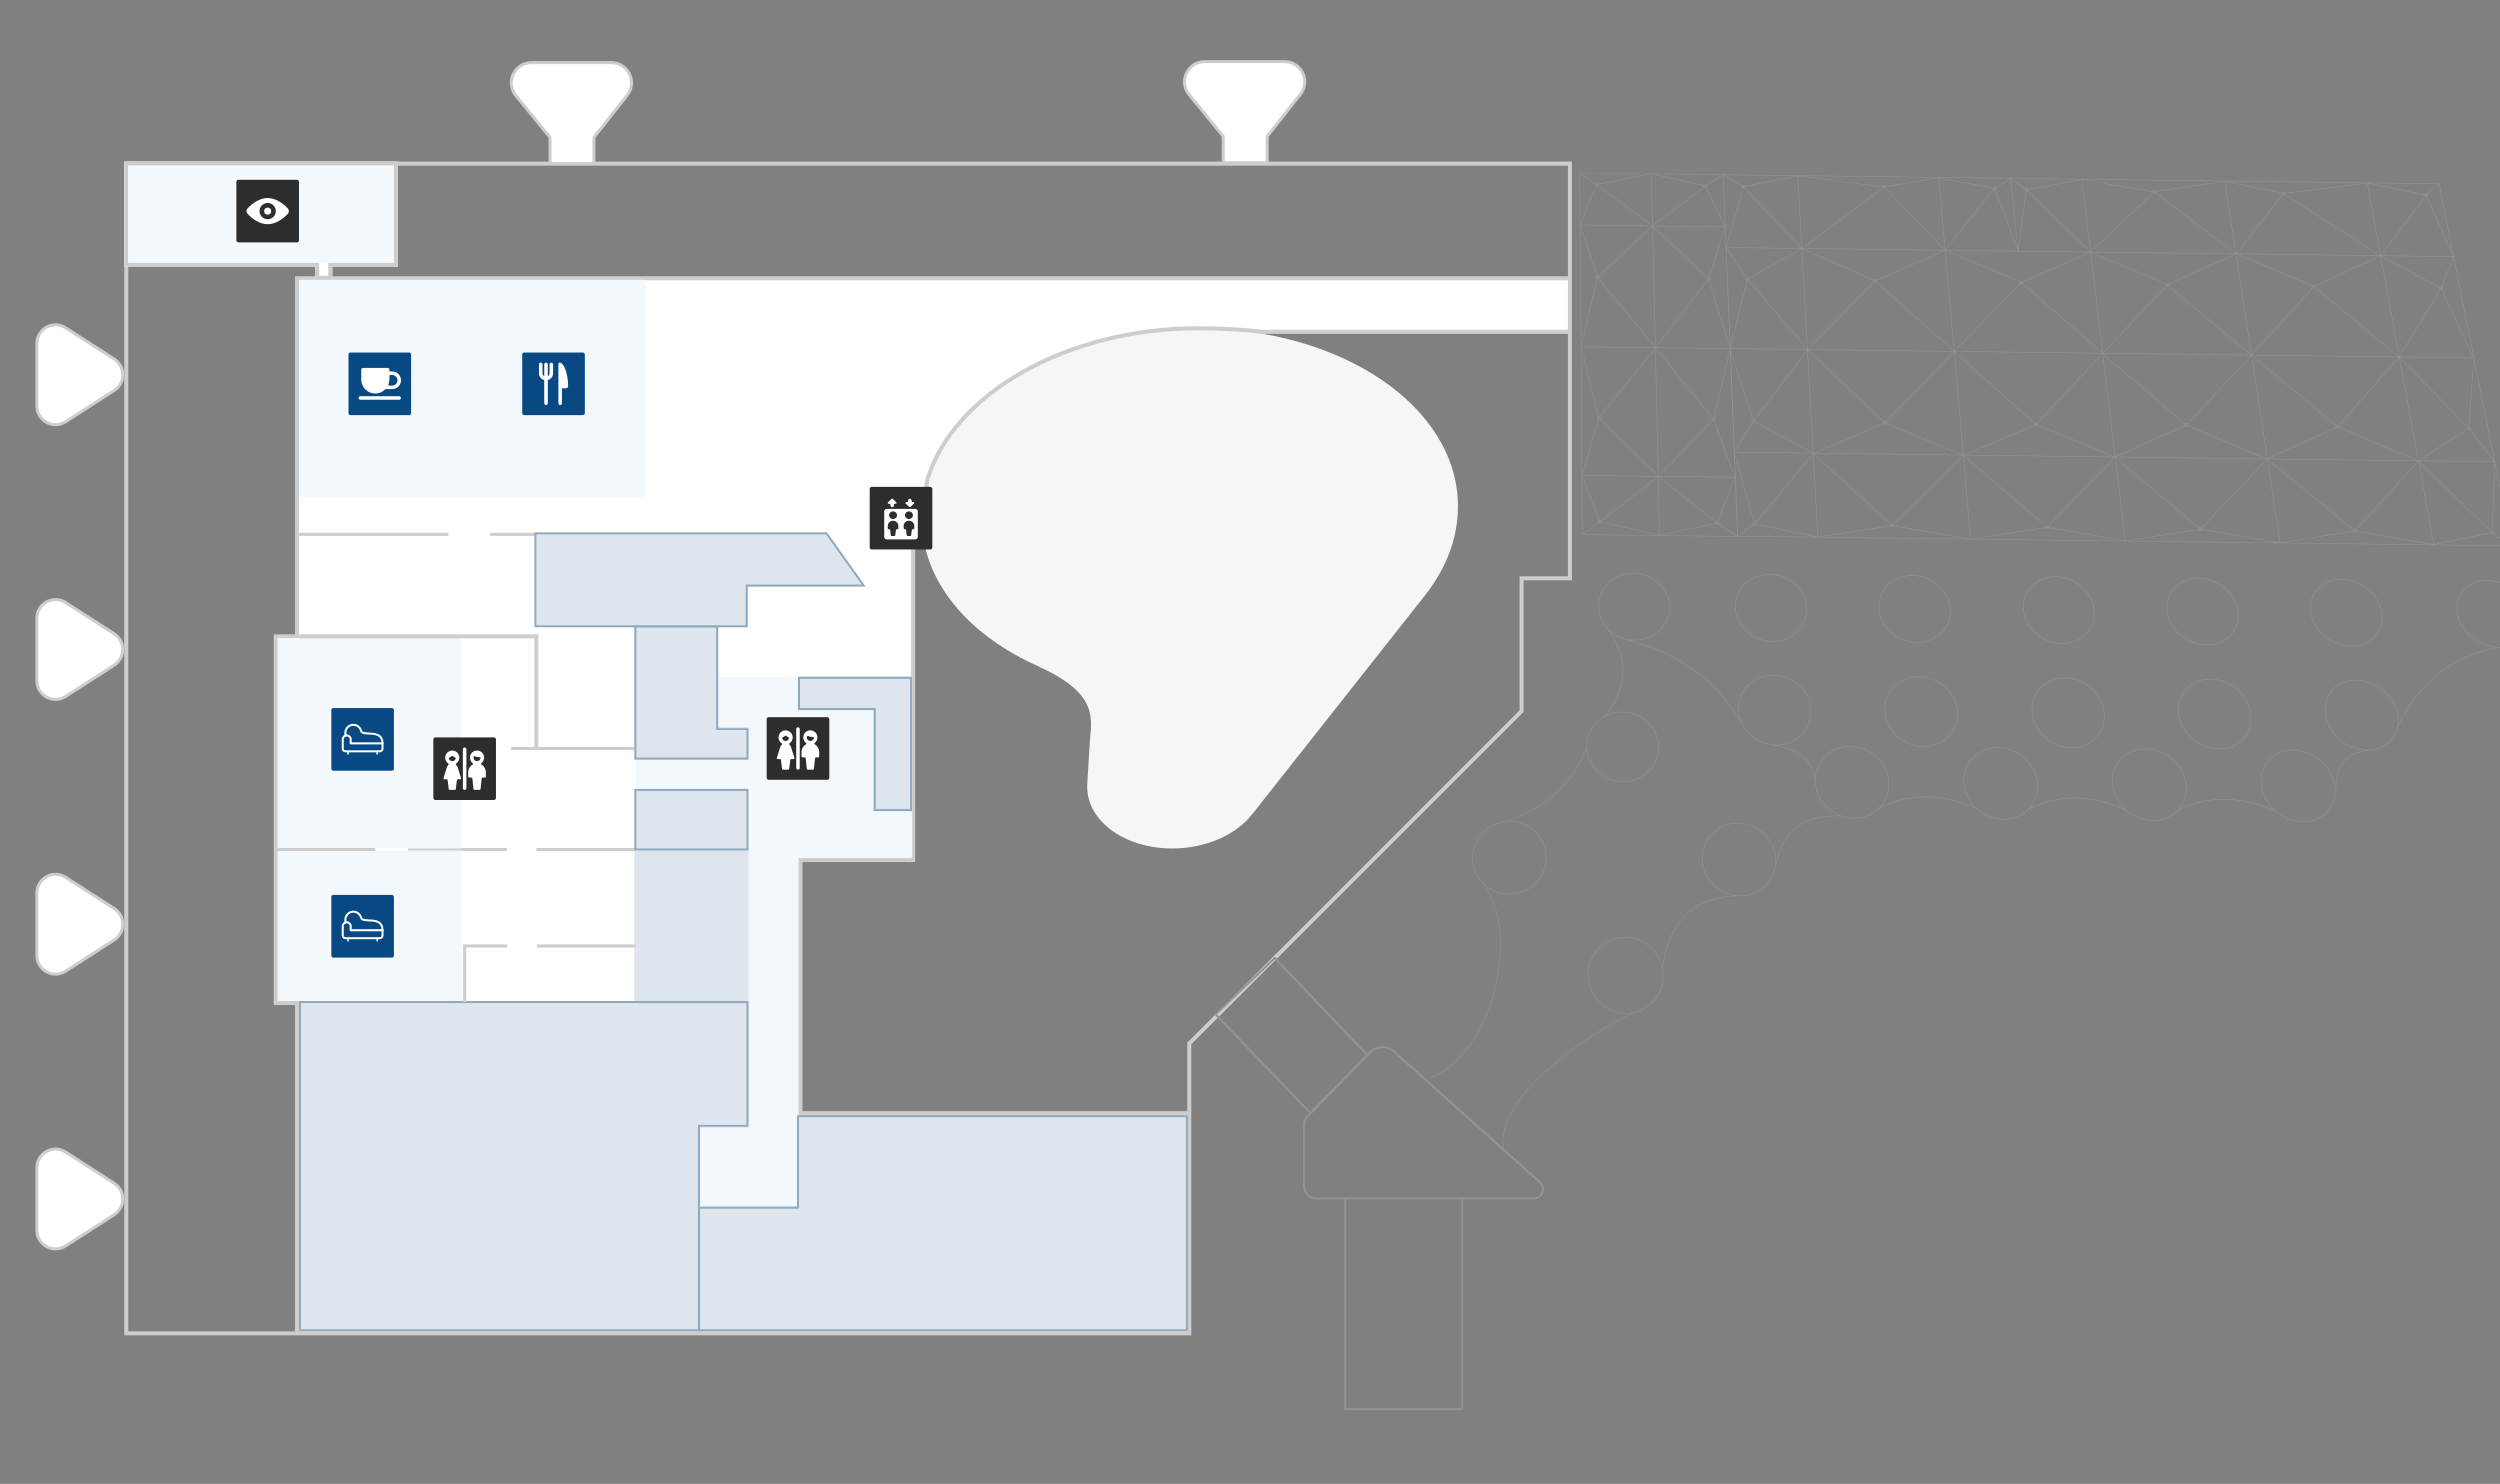 <svg width="2475" height="1469" viewBox="0 0 2475 1469" fill="none" xmlns="http://www.w3.org/2000/svg">
<rect x="0" y="0" width="2475" height="1469" fill="#808080" stroke="none"/>
<g clip-path="url(#clip0_2868_31275)">
<path d="M1570.82 738.812C1570.86 757.938 1587.03 773.74 1606.86 773.899C1626.49 774.056 1642.33 758.51 1642.09 739.382C1641.84 720.52 1625.67 704.983 1606.24 704.828C1586.8 704.672 1570.78 719.686 1570.82 738.812ZM1570.82 738.812C1558.35 775.37 1531.06 800.388 1488.94 813.598M1468.23 874.529C1507.48 925.846 1475.77 1045.31 1415.57 1067.28M1618.19 1001.91C1571.68 1024.11 1477.14 1086.69 1488.89 1139.91M1719.05 886.895C1675.64 888.408 1651.89 913.187 1645.82 959.36M1755.78 737.9C1779.7 741.014 1793.95 752.019 1796.93 771.7M1823.35 807.772C1784.68 806.401 1763.73 823.234 1758.36 856.661M1592.55 623.699C1612.35 652.28 1611.73 680.699 1588.72 709.735M1611.32 633.412C1663.44 647.376 1700.13 674.499 1722.78 714.526M1860.52 799.835C1890.08 785.461 1922.09 784.655 1957.11 800.607M2008.15 801.016C2037.13 786.637 2069.33 785.832 2104.55 801.787M2156.18 802.2C2184.76 787.818 2216.77 787.277 2252.77 802.972M2312.63 780.606C2312.23 758.024 2322.73 745.357 2344.55 742.875M2373.39 720.527C2394.36 675.802 2427.56 649.238 2473.96 640.843M1609.16 927.987C1629.58 928.151 1646.14 944.752 1646.56 965.476C1646.78 986.463 1630.35 1003.33 1609.74 1003.17C1588.93 1003 1572.18 985.866 1572.15 964.881C1572.12 944.426 1588.75 927.824 1609.16 927.987ZM1720.6 814.92C1740.43 815.078 1757.19 831.151 1758.01 851.08C1758.64 871.008 1743 887.087 1722.78 886.925C1702.56 886.763 1685.61 870.424 1685.18 850.498C1684.75 830.571 1700.78 814.761 1720.6 814.92ZM1831.75 739.039C1851.58 739.198 1868.53 755.006 1869.75 774.407C1870.97 794.074 1855.53 810.155 1835.3 809.993C1815.08 809.831 1797.93 793.756 1797.11 773.827C1796.28 754.428 1811.72 738.879 1831.75 739.039ZM1977.81 740.208C1997.64 740.366 2015.58 756.182 2017.19 775.587C2018.8 795.257 2003.75 811.34 1983.33 811.177C1963.11 811.015 1945.57 794.937 1944.16 775.003C1942.94 755.601 1957.99 739.783 1977.81 740.208ZM2124.07 741.377C2144.1 741.538 2162.03 757.354 2164.24 776.763C2166.43 796.438 2151.97 812.526 2131.56 812.363C2111.33 812.201 2093.4 796.119 2091.4 776.18C2089.59 756.774 2104.05 741.217 2124.07 741.377ZM2270.33 742.547C2290.16 742.706 2308.69 758.527 2311.48 777.94C2314.27 797.62 2300.2 813.711 2279.78 813.548C2259.75 813.388 2241.03 797.3 2238.64 777.358C2236.05 757.946 2250.31 742.387 2270.33 742.547ZM1755.74 668.569C1775.57 668.727 1792.14 684.001 1792.96 703.134C1793.79 722.266 1778.35 737.815 1758.33 737.655C1738.3 737.495 1721.74 721.69 1721.11 702.559C1720.48 683.428 1735.91 668.41 1755.74 668.569ZM1899.64 669.985C1919.47 670.144 1936.63 685.422 1937.85 704.558C1939.27 723.695 1924.22 739.248 1904.2 739.088C1884.37 738.929 1867.22 723.119 1865.99 703.983C1864.97 684.849 1880.01 669.828 1899.64 669.985ZM2044.33 671.142C2063.97 671.299 2081.32 686.58 2083.13 705.72C2084.94 724.86 2070.48 740.417 2050.65 740.259C2030.82 740.1 2013.48 724.289 2011.67 705.148C2010.25 686.011 2024.9 670.987 2044.33 671.142ZM2188.44 672.295C2208.07 672.452 2226.01 687.737 2228.41 706.882C2230.81 726.027 2216.74 741.587 2196.91 741.429C2176.89 741.269 2158.95 725.452 2156.75 706.309C2154.74 687.167 2168.8 672.138 2188.44 672.295ZM2332.93 673.451C2352.56 673.608 2370.89 689.161 2373.88 708.046C2376.87 727.195 2363 742.757 2343.17 742.599C2323.15 742.438 2304.82 726.619 2302.22 707.472C2299.43 688.324 2313.3 673.294 2332.93 673.451ZM1617.35 567.582C1636.59 567.736 1652.57 582.474 1652.81 600.805C1653.06 619.136 1637.63 633.888 1618 633.731C1598.56 633.575 1582.78 618.573 1582.73 600.244C1582.48 581.913 1597.91 567.426 1617.35 567.582ZM1752.02 568.659C1771.46 568.814 1787.64 583.554 1788.47 601.89C1789.31 620.225 1774.07 635.245 1754.44 635.088C1734.81 634.665 1718.63 619.66 1717.8 601.324C1717.35 582.992 1732.59 568.503 1752.02 568.659ZM1893.38 569.789C1912.62 569.943 1929.58 584.689 1930.81 603.028C1932.04 621.367 1917.39 636.125 1897.56 635.967C1878.12 635.811 1861.36 620.802 1860.13 602.463C1859.1 584.125 1873.94 569.634 1893.38 569.789ZM2035.12 570.923C2054.36 571.077 2071.33 585.823 2073.14 604.166C2074.96 622.51 2060.7 637.272 2041.27 637.116C2021.83 636.961 2004.67 621.948 2003.25 603.607C2001.63 585.531 2016.08 570.771 2035.12 570.923ZM2176.47 572.319C2195.71 572.473 2213.07 587.222 2215.47 605.57C2218.08 623.92 2203.82 638.682 2184.58 638.528C2164.95 638.371 2147.4 623.089 2145.39 605.01C2143.18 586.663 2157.23 572.165 2176.47 572.319ZM2317.83 573.45C2337.07 573.604 2355.21 588.359 2358 606.71C2360.8 625.062 2347.14 639.828 2327.7 639.673C2308.07 639.516 2290.13 624.497 2287.52 606.147C2285.12 587.798 2298.78 573.298 2317.83 573.45ZM2462.12 574.604C2481.56 574.759 2499.9 589.516 2503.28 607.872C2506.67 626.228 2493.59 641 2473.77 640.841C2454.33 640.686 2435.99 625.663 2432.8 607.309C2429.81 588.956 2442.69 574.449 2462.12 574.604ZM1494.83 813.114C1514.86 813.274 1530.83 829.34 1530.67 849.262C1530.51 869.183 1514.09 885.256 1493.86 885.094C1473.45 884.931 1457.48 868.599 1457.83 848.679C1458.19 828.759 1474.81 812.954 1494.83 813.114Z" stroke="#939393" stroke-width="0.5" stroke-miterlimit="22.926"/>
<path d="M1554.23 275.5V328.5H1220V493.5H903.996V704V851.449H792.496V1102H1177.37V1320H294V993H273V630H294V275.5H1554.23Z" fill="white"/>
<path d="M1177.37 1102V1320H294V993H273V630H294V275.5H1554.23V328.5H1220V493.5H903.996V704V851.449H792.496V1102H1177.37ZM1177.37 1102V1041V1033L1506.37 704V572.5H1554.23V333V329M293.5 1320H125V162H1554.23V246.5V275" stroke="#CDCDCD" stroke-width="4"/>
<path d="M404 841H502" stroke="#CDCDCD" stroke-width="3"/>
<path d="M531 841H629" stroke="#CDCDCD" stroke-width="3"/>
<path d="M453 842L453 741L477 741" stroke="#CDCDCD" stroke-width="3"/>
<rect x="629" y="670" width="161" height="532" fill="#F3F8FC"/>
<rect x="628" y="842" width="113" height="149" fill="#DDE5ED"/>
<rect x="778" y="670" width="125" height="179" fill="#F3F8FC"/>
<path fill-rule="evenodd" clip-rule="evenodd" d="M1028.73 659.964C1028.73 660.231 1028.99 660.231 1029.26 660.231C1029.26 660.498 1029.26 660.498 1029.53 660.498C1045.25 667.71 1061.5 677.059 1070.83 689.079C1077.76 697.894 1079.89 706.709 1080.16 716.592C1080.16 721.668 1079.62 726.743 1079.09 731.818C1078.29 746.509 1077.22 760.934 1076.43 775.358C1076.43 775.625 1076.43 775.625 1076.43 775.892C1076.43 776.159 1076.43 776.159 1076.43 776.159C1074.29 811.151 1111.87 840 1160.63 840C1193.67 840 1224.31 826.377 1240.03 805.542C1240.3 805.008 1240.83 804.474 1241.37 803.939C1299.46 730.215 1356.21 658.361 1411.37 588.644C1432.69 561.131 1443.61 531.214 1443.35 500.495C1442.81 402.197 1327.7 325 1185.94 325C1057.24 325 944.526 388.841 918.146 474.585C913.35 506 912.353 504 913.35 526.94C919.212 580.63 960.78 630.047 1028.73 659.964Z" fill="#F6F6F6"/>
<path d="M913.35 526.94C912.353 504 913.35 506 918.146 474.585C944.526 388.841 1057.24 325 1185.94 325C1205.37 325 1234.3 326.244 1252.5 329" stroke="#CDCDCD" stroke-width="4"/>
<path d="M1297.5 1102.06L1203.42 1004.29L1262.06 948.416L1353.61 1044.49L1297.5 1102.06Z" stroke="#939393" stroke-width="2"/>
<path d="M1331.74 1186.39L1303.01 1186.39C1296.42 1186.39 1291.07 1181.04 1291.07 1174.45L1291.07 1112.6C1291.07 1110.08 1292.06 1107.66 1293.82 1105.85L1356.13 1041.92C1362.62 1035.26 1373.2 1034.9 1380.13 1041.1L1524.62 1170.51C1530.84 1176.08 1526.9 1186.39 1518.55 1186.39L1447.61 1186.39M1331.74 1186.39L1331.74 1395.03L1447.61 1395.03L1447.61 1186.39M1331.74 1186.39L1447.61 1186.39" stroke="#939393" stroke-width="2"/>
<path d="M485.5 568.5V504.5" stroke="white" stroke-width="3"/>
<path d="M1211 135V161H1254.5V135L1287.38 93.403C1297.75 80.29 1288.41 61 1271.69 61H1192.68C1175.82 61 1166.52 80.599 1177.2 93.659L1211 135Z" fill="white" stroke="#CDCDCD" stroke-width="3"/>
<path d="M544.5 136V162H588V136L620.884 94.403C631.251 81.29 621.911 62 605.194 62H526.185C509.316 62 500.024 81.599 510.701 94.659L544.5 136Z" fill="white" stroke="#CDCDCD" stroke-width="3"/>
<path d="M531.5 936.5H629.5" stroke="#CDCDCD" stroke-width="3"/>
<rect x="275" y="842" width="182" height="149" fill="#F3F8FC"/>
<rect x="328" y="886" width="62" height="62" rx="2" fill="#084983"/>
<path fill-rule="evenodd" clip-rule="evenodd" d="M378.688 920.938H347.188V917C347.187 914.825 345.425 913.062 343.25 913.062C341.075 913.062 339.313 914.825 339.312 917V926.188C339.312 927.637 340.488 928.812 341.938 928.812H376.062C377.512 928.812 378.688 927.637 378.688 926.188V920.938Z" stroke="white" stroke-width="2" stroke-linecap="round" stroke-linejoin="round"/>
<path d="M344.562 928.812V931.438" stroke="white" stroke-width="1.5" stroke-linecap="round" stroke-linejoin="round"/>
<path d="M373.438 928.812V931.438" stroke="white" stroke-width="1.5" stroke-linecap="round" stroke-linejoin="round"/>
<path d="M378.688 920.944C378.688 906.08 359.007 914.571 357.439 908.475C356.45 904.633 352.757 902.126 348.82 902.626C344.884 903.126 341.934 906.476 341.938 910.444V913.295" stroke="white" stroke-width="2" stroke-linecap="round" stroke-linejoin="round"/>
<rect x="275" y="632" width="182" height="208" fill="#F3F8FC"/>
<rect x="328" y="701" width="62" height="62" rx="2" fill="#084983"/>
<path fill-rule="evenodd" clip-rule="evenodd" d="M378.688 735.938H347.188V732C347.187 729.825 345.425 728.062 343.25 728.062C341.075 728.062 339.313 729.825 339.312 732V741.188C339.312 742.637 340.488 743.812 341.938 743.812H376.062C377.512 743.812 378.688 742.637 378.688 741.188V735.938Z" stroke="white" stroke-width="2" stroke-linecap="round" stroke-linejoin="round"/>
<path d="M344.562 743.812V746.438" stroke="white" stroke-width="1.5" stroke-linecap="round" stroke-linejoin="round"/>
<path d="M373.438 743.812V746.438" stroke="white" stroke-width="1.5" stroke-linecap="round" stroke-linejoin="round"/>
<path d="M378.688 735.944C378.688 721.08 359.007 729.571 357.439 723.475C356.45 719.633 352.757 717.126 348.82 717.626C344.884 718.126 341.934 721.476 341.938 725.444V728.295" stroke="white" stroke-width="2" stroke-linecap="round" stroke-linejoin="round"/>
<rect x="429" y="730" width="62" height="62" rx="2" fill="#2D2D2D"/>
<path d="M447.75 743.055C450.829 743.055 453.546 745.067 454.445 748.012C455.344 750.957 454.212 754.143 451.657 755.862C451.434 756.012 451.292 756.256 451.272 756.524C451.252 756.793 451.357 757.055 451.556 757.236C452.292 757.904 452.835 758.757 453.131 759.705L456.461 770.364C456.544 770.63 456.495 770.919 456.331 771.144C456.166 771.368 455.905 771.5 455.627 771.5H453.248C452.804 771.497 452.428 771.826 452.373 772.267L451.252 781.235C451.196 781.675 450.82 782.003 450.377 782H445.127C444.683 782.004 444.307 781.675 444.252 781.235L443.143 772.267C443.088 771.826 442.712 771.497 442.268 771.5H439.877C439.599 771.499 439.338 771.367 439.174 771.143C439.009 770.918 438.961 770.63 439.044 770.364L442.369 759.705C442.665 758.757 443.208 757.904 443.943 757.236C444.142 757.055 444.247 756.793 444.227 756.524C444.207 756.256 444.065 756.012 443.841 755.862C441.287 754.143 440.156 750.957 441.054 748.012C441.953 745.067 444.671 743.055 447.75 743.055ZM448.342 748.479C448.008 748.174 447.496 748.174 447.162 748.479C446.485 749.093 445.71 749.591 444.871 749.953C444.474 750.127 444.264 750.565 444.378 750.983C444.789 752.505 446.169 753.562 447.745 753.562C449.32 753.561 450.7 752.504 451.111 750.983C451.225 750.565 451.015 750.127 450.618 749.953C449.784 749.59 449.015 749.093 448.342 748.479Z" fill="white"/>
<path d="M460 740C459.034 740 458.25 740.784 458.25 741.75V780.25C458.25 781.216 459.034 782 460 782C460.966 782 461.75 781.216 461.75 780.25V741.75C461.75 740.784 460.966 740 460 740Z" fill="white"/>
<path d="M472.25 743.023C475.235 743.023 477.892 744.917 478.866 747.739C479.84 750.561 478.919 753.69 476.569 755.532C476.341 755.711 476.217 755.991 476.236 756.28C476.256 756.569 476.417 756.829 476.667 756.976C479.347 758.534 480.997 761.4 481 764.501V768.876C481 769.359 480.608 769.751 480.125 769.751H477.77C477.32 769.748 476.942 770.086 476.895 770.533L475.75 781.221C475.701 781.667 475.324 782.004 474.875 782.001H469.625C469.176 782.004 468.799 781.667 468.75 781.221L467.616 770.533C467.569 770.087 467.19 769.749 466.741 769.751H464.375C463.892 769.751 463.5 769.359 463.5 768.876V764.501C463.503 761.4 465.153 758.534 467.833 756.976C468.083 756.829 468.244 756.569 468.264 756.28C468.283 755.991 468.159 755.711 467.931 755.532C465.581 753.69 464.66 750.561 465.634 747.739C466.608 744.917 469.265 743.023 472.25 743.023ZM470.066 748.698C469.828 748.586 469.55 748.587 469.312 748.702C469.075 748.817 468.901 749.033 468.841 749.29C468.78 749.543 468.75 749.803 468.75 750.063C468.75 751.996 470.317 753.563 472.25 753.563C474.183 753.563 475.75 751.996 475.75 750.063C475.752 749.926 475.696 749.794 475.596 749.699C475.492 749.606 475.354 749.561 475.216 749.575C474.911 749.608 474.605 749.625 474.299 749.626C472.837 749.627 471.393 749.31 470.066 748.698Z" fill="white"/>
<rect x="759" y="710" width="62" height="62" rx="2" fill="#2D2D2D"/>
<path d="M777.75 723.055C780.829 723.055 783.546 725.067 784.445 728.012C785.344 730.957 784.212 734.143 781.657 735.862C781.434 736.012 781.292 736.256 781.272 736.524C781.252 736.793 781.357 737.055 781.556 737.236C782.292 737.904 782.835 738.757 783.131 739.705L786.461 750.364C786.544 750.63 786.495 750.919 786.331 751.144C786.166 751.368 785.905 751.5 785.627 751.5H783.248C782.804 751.497 782.428 751.826 782.373 752.267L781.252 761.235C781.196 761.675 780.82 762.003 780.377 762H775.127C774.683 762.004 774.307 761.675 774.252 761.235L773.143 752.267C773.088 751.826 772.712 751.497 772.268 751.5H769.877C769.599 751.499 769.338 751.367 769.174 751.143C769.009 750.918 768.961 750.63 769.044 750.364L772.369 739.705C772.665 738.757 773.208 737.904 773.943 737.236C774.142 737.055 774.247 736.793 774.227 736.524C774.207 736.256 774.065 736.012 773.841 735.862C771.287 734.143 770.156 730.957 771.054 728.012C771.953 725.067 774.671 723.055 777.75 723.055ZM778.342 728.479C778.008 728.174 777.496 728.174 777.162 728.479C776.485 729.093 775.71 729.591 774.871 729.953C774.474 730.127 774.264 730.565 774.378 730.983C774.789 732.505 776.169 733.562 777.745 733.562C779.32 733.561 780.7 732.504 781.111 730.983C781.225 730.565 781.015 730.127 780.618 729.953C779.784 729.59 779.015 729.093 778.342 728.479Z" fill="white"/>
<path d="M790 720C789.034 720 788.25 720.784 788.25 721.75V760.25C788.25 761.216 789.034 762 790 762C790.966 762 791.75 761.216 791.75 760.25V721.75C791.75 720.784 790.966 720 790 720Z" fill="white"/>
<path d="M802.25 723.023C805.235 723.023 807.892 724.917 808.866 727.739C809.84 730.561 808.919 733.69 806.569 735.532C806.341 735.711 806.217 735.991 806.236 736.28C806.256 736.569 806.417 736.829 806.667 736.976C809.347 738.534 810.997 741.4 811 744.501V748.876C811 749.359 810.608 749.751 810.125 749.751H807.77C807.32 749.748 806.942 750.086 806.895 750.533L805.75 761.221C805.701 761.667 805.324 762.004 804.875 762.001H799.625C799.176 762.004 798.799 761.667 798.75 761.221L797.616 750.533C797.569 750.087 797.19 749.749 796.741 749.751H794.375C793.892 749.751 793.5 749.359 793.5 748.876V744.501C793.503 741.4 795.153 738.534 797.833 736.976C798.083 736.829 798.244 736.569 798.264 736.28C798.283 735.991 798.159 735.711 797.931 735.532C795.581 733.69 794.66 730.561 795.634 727.739C796.608 724.917 799.265 723.023 802.25 723.023ZM800.066 728.698C799.828 728.586 799.55 728.587 799.312 728.702C799.075 728.817 798.901 729.033 798.841 729.29C798.78 729.543 798.75 729.803 798.75 730.063C798.75 731.996 800.317 733.563 802.25 733.563C804.183 733.563 805.75 731.996 805.75 730.063C805.752 729.926 805.696 729.794 805.596 729.699C805.492 729.606 805.354 729.561 805.216 729.575C804.911 729.608 804.605 729.625 804.299 729.626C802.837 729.627 801.393 729.31 800.066 728.698Z" fill="white"/>
<rect x="296" y="277" width="161" height="215" fill="#F3F8FC"/>
<rect x="345" y="349" width="62" height="62" rx="2" fill="#084983"/>
<path d="M395.147 392.219H356.75C355.784 392.219 355 393.002 355 393.969C355 394.935 355.784 395.719 356.75 395.719H395.147C396.113 395.719 396.897 394.935 396.897 393.969C396.897 393.002 396.113 392.219 395.147 392.219Z" fill="white"/>
<path d="M383.795 364.281C384.761 364.281 385.545 365.065 385.545 366.031V366.906C385.545 367.389 385.937 367.781 386.42 367.781H388.273C393.093 367.781 397.001 371.689 397.001 376.509C397.001 381.329 393.093 385.235 388.273 385.235H381.926C381.692 385.236 381.469 385.33 381.305 385.496C378.977 387.892 375.846 389.343 372.513 389.57C368.655 389.828 364.864 388.477 362.04 385.836C359.216 383.195 357.613 379.501 357.613 375.635V366.031C357.613 365.065 358.397 364.281 359.363 364.281H383.795ZM386.422 371.269C385.939 371.269 385.547 371.661 385.547 372.144V375.157C385.547 377.004 385.2 378.834 384.523 380.553C384.419 380.821 384.453 381.124 384.615 381.362C384.777 381.6 385.047 381.743 385.335 381.744H388.273C391.165 381.744 393.51 379.4 393.51 376.509C393.51 373.617 391.165 371.273 388.273 371.272L386.422 371.269Z" fill="white"/>
<rect x="457" y="277" width="182" height="215" fill="#F3F8FC"/>
<rect x="517" y="349" width="62" height="62" rx="2" fill="#084983"/>
<path d="M554.125 359C553.4 359 552.812 359.588 552.812 360.312V399.25C552.812 400.216 553.596 401 554.562 401C555.529 401 556.312 400.216 556.312 399.25V385.25C556.312 384.767 556.704 384.375 557.187 384.375H560.25C560.831 384.378 561.389 384.149 561.8 383.738C562.211 383.327 562.441 382.769 562.437 382.188V382.175C562.325 369.596 558.206 359 554.125 359Z" fill="white"/>
<path d="M545.812 359C544.846 359 544.062 359.784 544.062 360.75V369.5C544.064 370.416 543.705 371.296 543.063 371.95C542.938 372.076 542.75 372.114 542.586 372.047C542.422 371.98 542.314 371.821 542.312 371.644V360.75C542.312 359.784 541.529 359 540.562 359C539.596 359 538.812 359.784 538.812 360.75V371.64C538.811 371.818 538.703 371.977 538.539 372.044C538.375 372.11 538.187 372.072 538.062 371.946C537.421 371.294 537.062 370.415 537.062 369.5V360.75C537.062 359.784 536.279 359 535.312 359C534.346 359 533.562 359.784 533.562 360.75V369.5C533.567 372.466 535.435 375.108 538.23 376.101C538.579 376.225 538.812 376.555 538.812 376.925V399.25C538.812 400.216 539.596 401 540.562 401C541.529 401 542.312 400.216 542.312 399.25V376.925C542.313 376.555 542.546 376.225 542.895 376.101C545.69 375.108 547.558 372.466 547.562 369.5V360.75C547.562 359.784 546.779 359 545.812 359Z" fill="white"/>
<rect x="861" y="482" width="62" height="62" rx="2" fill="#2D2D2D"/>
<path d="M879.752 498.721H880.627C881.11 498.721 881.502 499.097 881.502 499.561V500.401C881.502 501.329 882.285 502.081 883.252 502.081C884.218 502.081 885.002 501.329 885.002 500.401V499.561C885.002 499.097 885.393 498.721 885.877 498.721H886.752C887.106 498.722 887.426 498.517 887.561 498.203C887.697 497.889 887.622 497.527 887.371 497.286L883.871 493.926C883.707 493.768 883.484 493.68 883.252 493.68C883.019 493.68 882.796 493.768 882.632 493.926L879.132 497.286C878.881 497.527 878.806 497.889 878.942 498.203C879.077 498.517 879.397 498.722 879.752 498.721Z" fill="white"/>
<path d="M900.132 501.834C900.296 501.992 900.519 502.081 900.752 502.081C900.984 502.081 901.207 501.992 901.371 501.834L904.871 498.474C905.122 498.234 905.197 497.872 905.061 497.558C904.926 497.244 904.606 497.039 904.252 497.04H903.377C902.893 497.04 902.502 496.664 902.502 496.2V495.36C902.502 494.432 901.718 493.68 900.752 493.68C899.785 493.68 899.002 494.432 899.002 495.36V496.2C899.002 496.664 898.61 497.04 898.127 497.04H897.252C896.897 497.039 896.577 497.244 896.442 497.558C896.306 497.872 896.381 498.234 896.632 498.474L900.132 501.834Z" fill="white"/>
<path d="M906 503.766C907.45 503.766 908.625 504.894 908.625 506.285V531.485C908.625 532.877 907.45 534.006 906 534.006H878C876.55 534.006 875.375 532.877 875.375 531.485V506.285C875.375 504.894 876.55 503.766 878 503.766H906ZM884.125 515.525C881.226 515.525 878.875 517.782 878.875 520.565V523.086C878.875 523.55 879.267 523.926 879.75 523.926H880.378C880.822 523.922 881.198 524.238 881.253 524.661L881.938 529.911C881.993 530.333 882.369 530.649 882.812 530.646H885.424C885.867 530.649 886.243 530.333 886.299 529.911L886.982 524.661C887.038 524.239 887.414 523.923 887.857 523.926H888.5C888.983 523.926 889.375 523.55 889.375 523.086V520.565C889.375 517.782 887.024 515.525 884.125 515.525ZM899.875 515.525C896.976 515.525 894.625 517.782 894.625 520.565V523.086C894.625 523.55 895.017 523.926 895.5 523.926H896.114C896.558 523.922 896.934 524.238 896.989 524.661L897.674 529.911C897.73 530.333 898.106 530.649 898.549 530.646H901.174C901.617 530.649 901.993 530.333 902.049 529.911L902.732 524.661C902.788 524.239 903.164 523.923 903.607 523.926H904.25C904.733 523.926 905.125 523.55 905.125 523.086V520.565C905.125 517.782 902.774 515.525 899.875 515.525ZM884.125 506.285C881.952 506.288 880.191 507.979 880.188 510.065C880.188 512.153 881.95 513.846 884.125 513.846C886.3 513.846 888.062 512.153 888.062 510.065C888.062 507.978 886.3 506.285 884.125 506.285ZM899.875 506.285C897.702 506.288 895.941 507.979 895.938 510.065C895.938 512.153 897.7 513.846 899.875 513.846C902.05 513.846 903.812 512.153 903.812 510.065C903.812 507.978 902.05 506.285 899.875 506.285Z" fill="white"/>
<g clip-path="url(#clip1_2868_31275)">
<path d="M2487.73 545.916C2508.67 546.164 2528.38 560.05 2531.99 577.22C2535.59 594.389 2521.47 608.122 2500.11 607.868C2479.17 607.62 2459.46 593.486 2456.07 576.319C2452.89 559.154 2466.8 545.668 2487.73 545.916ZM2487.73 545.916C2437.55 550.285 2385.96 549.673 2333.15 543.834M1527.25 694.375C1527.25 712.247 1544.63 727.097 1565.99 727.351C1587.13 727.602 1604.22 713.16 1604.01 695.285C1603.8 677.66 1586.42 663.057 1565.48 662.809C1544.55 662.56 1527.25 676.752 1527.25 694.375ZM1527.25 694.375C1513.73 728.469 1484.27 751.7 1438.87 763.82M1416.2 820.641C1458.35 868.798 1469.56 922.298 1449.4 981.63M1577.41 940.704C1527.26 961.207 1508.23 995.98 1520.76 1045.77M1686.55 833.776C1639.79 834.959 1614.14 857.987 1607.49 901.098M1726.48 694.752C1752.24 697.788 1767.56 708.147 1770.73 726.552M1799.09 760.398C1757.44 758.911 1734.84 774.529 1728.97 805.734M1550.73 586.928C1571.99 613.739 1571.25 640.289 1546.39 667.298M1571.14 596.106C1627.24 609.43 1666.7 634.968 1691 672.488M1839.15 752.93C1871.03 739.656 1905.51 739.072 1943.19 754.164M1998.17 754.816C2029.42 741.535 2064.11 740.954 2102 756.048M2157.62 756.707C2188.45 743.421 2222.92 743.085 2261.66 757.941M2325.99 737.358C2325.61 716.255 2336.96 704.475 2360.46 702.272M2391.58 681.542C2414.28 639.863 2450.11 615.218 2500.11 607.62M1705.8 173.006C1823.8 174.405 1942.23 175.81 2060.01 177.455C2178.01 178.855 2296.22 180.505 2414.64 181.909M1705.8 173.006C1708.1 228.882 1710.59 286.497 1713.07 344.857C1715.53 405.203 1717.97 467.286 1720.38 530.858C1847.69 532.367 1975.83 534.136 2103.35 535.648C2230.87 537.16 2358.8 538.678 2486.53 540.441C2473.75 476.746 2461.16 414.543 2449.18 354.333M1705.8 173.006C1658.44 172.196 1611.28 171.636 1563.91 171.075M1705.8 173.006C1708.1 228.882 1710.38 286.495 1712.86 345.103M1705.8 173.006C1699.84 176.906 1694.08 180.561 1688.33 184.216M1705.8 173.006C1712.31 177.054 1719.04 180.857 1725.76 184.66C1744.76 204.991 1764.19 225.327 1783.83 245.914M2414.64 181.909C2425.82 237.89 2437.4 295.614 2449.18 354.333M2414.64 181.909C2410.36 185.83 2405.88 189.5 2401.81 193.423C2386.99 213.105 2371.94 233.28 2356.9 253.207M2449.18 354.333C2326.32 352.627 2203.25 351.167 2080.81 349.715M2449.18 354.333C2447.43 377.396 2445.67 400.707 2444.13 424.021M1563.91 171.075C1564.31 226.928 1564.68 284.518 1565.25 343.352C1565.6 403.673 1566.13 465.733 1566.43 529.28C1617.61 529.887 1668.78 530.494 1720.17 531.103C1717.54 467.529 1715.31 405.448 1712.86 345.103M1563.91 171.075C1569.15 175.108 1574.82 178.899 1580.27 182.687C1598.72 196.061 1617.39 209.686 1636.05 223.559C1653.54 210.363 1671.04 197.167 1688.33 184.216M1712.86 345.103C1835.3 346.555 1958.37 348.263 2080.81 349.715M1712.86 345.103C1663.59 344.519 1614.53 343.937 1565.46 343.355C1571.11 366.506 1576.75 390.153 1582.82 413.557M1712.86 345.103C1720.19 368.77 1728.15 392.942 1735.91 416.862M1712.86 345.103C1707.29 368.369 1702.15 391.641 1696.59 415.155C1678.6 433.806 1660.19 452.7 1641.99 471.597M2429.01 254.062C2308.69 252.387 2188.58 250.962 2068.67 249.54C1948.98 248.121 1828.66 246.445 1708.76 245.023M2429.01 254.062C2419.74 233.599 2410.67 213.137 2401.61 193.173C2382.2 188.971 2362.79 185.018 2343.38 181.064M2429.01 254.062C2424.87 264.19 2420.73 274.566 2416.8 285.193C2402.99 307.865 2389.19 330.537 2375.17 353.455M1708.76 245.023C1714.71 224.74 1720.23 204.7 1725.97 184.663C1743.56 181.396 1761.8 177.641 1779.82 174.132M1708.76 245.023C1715.82 255.532 1722.89 265.793 1729.96 276.302M2080.81 349.715C2108.45 373.127 2136.3 396.79 2164.36 420.703C2190.87 431.939 2217.6 443.177 2244.32 454.416M2469.75 457.09C2343.93 455.597 2218.53 454.11 2092.92 452.372C1967.73 450.887 1841.91 449.147 1716.72 447.662M2469.75 457.09C2461.21 446.067 2452.46 435.041 2444.13 424.021M2469.75 457.09C2469.05 480.414 2468.14 503.735 2467.23 527.305M1779.82 174.132C1782.96 230.018 1786.09 287.393 1789.41 346.259M1779.82 174.132C1808.11 177.694 1836.41 181.505 1865.13 185.072M1789.41 346.259C1792.71 406.366 1796.21 468.462 1799.68 532.046M1789.41 346.259C1771.79 369.631 1753.95 393.248 1735.91 416.862M1789.41 346.259C1814.71 370.14 1840.23 394.271 1866.17 418.407M1634.75 172.411C1635.99 228.274 1637.42 285.629 1638.84 344.225C1640.25 404.31 1641.63 466.38 1642.99 529.94C1662.07 525.946 1680.94 521.95 1700.23 517.96M1919.38 176.035C1924.22 231.941 1929.46 289.341 1934.69 347.982M1919.38 176.035C1901.16 179.046 1883.14 182.059 1865.13 185.072M1919.38 176.035C1937.74 179.48 1955.89 182.922 1974.67 186.371C1982.46 207.066 1990.04 227.758 1998.04 248.703M1934.69 347.982C1939.89 408.36 1945.29 470.23 1950.88 533.84M1934.69 347.982C1911.99 371.293 1889.08 394.85 1866.17 418.407M1950.88 533.84C1976.1 529.919 2001.31 525.998 2026.53 522.078C2049.22 498.518 2071.7 475.701 2093.97 452.633M1950.88 533.84C1924.92 529.312 1898.96 524.784 1873.42 520.262M2061.07 177.716C2067.8 233.892 2074.74 291.064 2081.65 349.973C2088.98 410.128 2096.49 472.271 2104.19 535.906M2061.07 177.716C2042.62 181.22 2024.18 184.725 2005.95 187.984C2003.18 208.056 2000.61 228.379 1997.83 248.7C1995.37 224.594 1992.9 200.488 1990.44 176.878C1985.11 180.042 1979.79 183.205 1974.46 186.369C1958.14 206.777 1942.04 227.188 1925.51 247.842M2061.07 177.716C2084.91 181.97 2108.98 185.979 2133.25 189.99C2159.66 210.408 2186.49 230.832 2213.74 251.509M2202.54 179.394C2211.18 235.593 2220.02 292.787 2229.05 351.722M2202.54 179.394C2179.23 182.84 2156.14 186.29 2133.04 189.739C2112.08 209.596 2090.7 229.448 2069.52 249.55M2202.54 179.394C2221.95 183.347 2241.15 187.546 2260.56 191.5C2292.25 211.981 2324.15 232.465 2356.69 253.205M2229.05 351.722C2238.27 411.899 2247.69 474.065 2257.3 537.722M2229.05 351.722C2200.77 328.302 2173.13 305.138 2145.7 281.977M2229.05 351.722C2207.41 374.549 2186.2 397.63 2164.57 420.705C2140.96 431.347 2117.15 441.986 2093.13 452.623M2409.55 539.528C2397.83 476.094 2386.51 413.906 2375.38 353.705C2364.45 294.749 2353.92 237.286 2343.58 181.315C2315.84 184.709 2288.3 188.106 2260.77 191.502C2245.09 211.174 2229.63 231.344 2213.74 251.261M1566.28 470.699C1616.61 471.296 1667.15 471.895 1717.9 472.497M1566.28 470.699C1571.8 451.404 1577.1 432.354 1582.82 413.557M1566.28 470.699C1572.02 485.908 1577.97 501.368 1583.93 516.58M1707.94 224.66C1659.94 224.091 1612.36 223.526 1564.57 222.711C1570.08 239.903 1575.58 257.344 1581.51 274.541M2331.25 543.812C2282.76 548.201 2232.64 547.607 2181.32 542.033M2181.74 542.038C2131.77 546.41 2081.23 545.811 2029.49 539.984M2027.58 540.21C1977.4 544.579 1926.44 543.975 1874.48 538.394M1875.32 538.404C1825.15 542.773 1774.6 542.174 1723.49 536.355M1723.28 536.353C1672.68 540.717 1640.55 539.343 1589.4 536.254M1564.57 222.463C1569.81 209.122 1575.04 195.78 1580.48 182.689C1598.5 179.18 1616.73 175.673 1634.75 171.915C1652.47 176.096 1670.4 180.032 1688.33 184.216M1688.33 184.216C1694.73 197.448 1701.13 210.927 1707.73 224.409M1783.83 245.914C1811.14 225.636 1838.24 205.107 1865.13 185.072M1783.83 245.914C1807.81 256.623 1832.01 267.335 1856.2 278.047M1783.83 245.914C1765.73 256.124 1747.85 266.089 1729.96 276.302M1865.13 185.072C1885.19 205.664 1905.24 226.752 1925.72 247.845M1925.72 247.845C1902.55 257.995 1879.38 267.897 1856.2 278.047M1925.72 247.845C1950.77 258.319 1976.02 269.043 2001.27 279.768C2027.86 302.919 2054.65 326.321 2081.87 349.728M2069.73 249.553C2048.19 228.944 2027.07 208.34 2006.17 187.738C2000.93 183.952 1995.68 180.415 1990.65 176.632M2069.73 249.553C2094.77 260.275 2120.24 271.002 2145.7 281.977M2069.73 249.553C2046.98 259.46 2024.23 269.615 2001.27 279.52C1979.43 302.096 1957.17 324.916 1934.69 347.734C1908.11 324.335 1881.94 301.188 1856.2 278.047M2213.74 251.261C2190.99 261.416 2168.45 271.574 2145.7 281.977M2213.74 251.261C2239.42 261.99 2264.88 272.718 2290.98 283.7C2318.62 306.864 2346.9 330.035 2375.17 353.455M2356.69 253.205C2334.57 263.367 2312.67 273.533 2290.76 283.698C2270.19 306.29 2249.62 328.882 2228.83 351.719M2356.69 253.205C2376.66 263.866 2396.62 274.528 2416.8 285.441C2427.31 308.401 2438.25 331.367 2449.18 354.581M2375.17 353.455C2355.02 376.3 2334.66 399.142 2314.29 422.481M2375.17 353.455C2397.95 376.809 2420.93 400.414 2444.13 424.021M2145.7 281.977C2124.49 304.562 2103.07 327.143 2081.66 349.725C2060.02 373.049 2037.96 396.368 2015.68 420.181M1856.2 278.047C1834.15 300.622 1811.89 323.193 1789.41 346.011M1729.96 276.302C1724.19 299.069 1718.63 321.839 1712.86 344.855M1729.96 276.302C1749.57 299.37 1769.39 322.441 1789.62 346.013M1707.94 224.412C1702.45 241.474 1697.18 258.538 1691.68 275.848C1674.28 298.477 1656.67 321.104 1639.06 343.979C1619.67 320.665 1600.27 297.599 1581.51 274.541M1635.83 223.556C1654.24 240.902 1672.65 258.247 1691.47 275.845C1698.39 298.763 1705.52 321.684 1712.65 344.852M1565.26 343.104C1570.61 320.083 1576.16 297.313 1581.51 274.541M1581.51 274.541C1599.9 257.632 1618.29 240.475 1636.26 223.562M1641.99 471.597C1622.12 452.249 1602.47 432.903 1582.82 413.557M1641.99 471.597C1661.05 486.964 1680.53 502.585 1700.23 517.96M1641.99 471.597C1622.77 486.51 1603.35 501.669 1583.93 516.58M1582.82 413.557C1601.71 390.449 1620.6 367.093 1639.06 344.228C1657.81 367.782 1676.99 391.342 1696.38 415.152C1703.55 434.35 1710.52 453.297 1717.69 472.495C1711.8 487.566 1705.91 502.886 1700.23 517.96M1795.17 448.84C1775.42 438.181 1755.45 427.519 1735.91 416.862M1795.17 448.84C1818.97 438.946 1842.57 428.801 1866.17 418.407M1795.17 448.84C1821.11 472.729 1847.05 496.617 1873.42 520.262M1795.17 448.84C1776.07 471.946 1756.55 495.295 1737.03 518.644M1735.91 416.862C1729.44 427.211 1722.97 437.559 1716.71 447.91M1866.17 418.407C1891.63 429.383 1917.73 440.117 1943.62 450.849C1967.64 440.709 1991.87 430.323 2015.68 420.181M2015.68 420.181C2041.78 430.915 2067.87 441.898 2093.97 452.633M2015.68 420.181C1988.47 396.029 1961.26 371.878 1934.47 347.98M2093.97 452.633C2121.82 476.295 2149.88 499.96 2178.57 523.881M2394.04 456.192C2367.32 444.953 2340.59 433.715 2314.29 422.481M2394.04 456.192C2418.09 479.809 2442.55 503.432 2467.23 527.305M2394.04 456.192C2373.26 479.277 2352.68 502.366 2331.46 525.694M2314.29 422.481C2285.59 398.56 2257.11 374.89 2229.05 351.473M2314.29 422.481C2291.11 433.128 2267.93 443.774 2244.54 454.17M2444.13 424.021C2427.5 434.746 2410.88 445.47 2394.26 456.194M2467.23 527.305C2447.93 531.296 2428.43 535.036 2409.34 539.277C2383.17 534.747 2357.42 530.222 2331.46 525.694M2467.23 527.305C2473.52 531.599 2480.02 535.896 2486.32 540.19M2331.46 525.694C2302.35 501.769 2273.23 478.091 2244.54 454.418C2222.69 477.492 2200.63 500.562 2178.57 523.881M2331.46 525.694C2306.67 529.62 2281.88 533.546 2257.09 537.471M2104.2 535.41C2078.24 530.882 2052.28 526.355 2026.53 521.83C1998.47 497.916 1970.83 474.256 1943.62 450.601C1920.5 473.659 1896.96 496.961 1873.42 520.262M2178.57 523.881C2204.53 528.409 2230.92 532.941 2257.3 537.474M2178.57 523.881C2153.78 527.807 2128.78 531.482 2104.2 535.658M1716.93 447.912C1723.42 471.322 1730.12 494.982 1737.03 518.644M1737.03 518.644C1757.91 523.112 1779.01 527.333 1799.9 531.801M1737.03 518.644C1731.27 522.796 1725.72 526.701 1720.17 530.855M1873.42 520.262C1848.84 524.19 1824.26 527.87 1799.68 531.798M1700.23 517.96C1706.74 522.256 1713.24 526.553 1719.96 530.853M1583.93 516.58C1603.54 521.032 1623.37 525.487 1643.2 529.942M1583.93 516.58C1577.95 520.729 1572.19 524.88 1566.44 529.032M1568.09 871.341C1590.08 871.602 1607.87 887.202 1608.28 906.568C1608.47 926.179 1590.73 941.854 1568.52 941.591C1546.11 941.325 1528.11 925.226 1528.13 905.617C1528.14 886.505 1546.09 871.08 1568.09 871.341ZM1688.4 766.283C1709.76 766.537 1727.77 781.643 1728.61 800.269C1729.23 818.893 1712.35 833.834 1690.57 833.575C1668.79 833.317 1650.57 817.96 1650.15 799.339C1649.53 780.715 1666.84 766.027 1688.4 766.283ZM1808.31 695.971C1829.67 696.224 1847.89 711.085 1849.16 729.22C1850.42 747.603 1833.75 762.546 1811.97 762.288C1790.19 762.03 1771.75 746.918 1770.92 728.292C1770.07 710.162 1786.74 695.715 1808.31 695.971ZM1965.64 697.837C1987 698.09 2006.28 712.964 2007.97 731.104C2009.66 749.492 1993.41 764.44 1971.41 764.179C1949.63 763.921 1930.78 748.804 1929.31 730.171C1927.83 712.033 1944.29 697.584 1965.64 697.837ZM2123.19 699.954C2144.76 700.21 2164.04 715.083 2166.36 733.23C2168.68 751.626 2153.06 766.582 2131.07 766.321C2109.29 766.063 2090.01 750.941 2087.9 732.3C2085.8 713.907 2101.62 699.698 2123.19 699.954ZM2280.73 701.822C2302.09 702.076 2322 716.957 2324.96 735.111C2327.91 753.514 2312.72 768.475 2290.73 768.215C2269.16 767.959 2249.03 752.827 2246.51 734.181C2243.76 715.78 2259.16 701.567 2280.73 701.822ZM1726.4 629.967C1747.76 630.22 1765.56 644.58 1766.41 662.461C1767.26 680.343 1750.59 694.79 1729.02 694.534C1707.45 694.278 1689.65 679.422 1689.01 661.543C1688.59 643.667 1705.25 629.716 1726.4 629.967ZM1881.62 631.808C1902.98 632.061 1921.42 646.428 1922.69 664.315C1924.16 682.204 1907.92 696.656 1886.35 696.4C1864.99 696.147 1846.56 681.283 1845.29 663.397C1844.23 645.513 1860.47 631.557 1881.62 631.808ZM2037.47 633.656C2058.62 633.907 2077.27 648.277 2079.17 666.171C2081.07 684.065 2065.46 698.525 2044.11 698.271C2022.75 698.018 2004.1 683.152 2002.2 665.258C2000.72 647.369 2016.32 633.406 2037.47 633.656ZM2192.69 635.497C2213.83 635.748 2233.12 650.125 2235.66 668.027C2238.2 685.929 2223.01 700.393 2201.65 700.14C2180.08 699.884 2160.8 685.011 2158.47 667.111C2156.36 649.215 2171.54 635.247 2192.69 635.497ZM2348.33 637.343C2369.47 637.594 2389.18 652.224 2392.36 669.885C2395.53 687.795 2380.55 702.262 2359.19 702.008C2337.62 701.753 2317.92 686.874 2315.17 668.97C2312 651.061 2326.97 637.09 2348.33 637.343ZM1577.58 534.625C1598.3 534.87 1615.48 548.726 1615.7 565.855C1615.92 582.985 1599.26 596.687 1578.11 596.437C1557.18 596.188 1540.21 582.087 1540.21 564.96C1540.2 547.833 1556.85 534.379 1577.58 534.625ZM1722.86 536.348C1743.79 536.596 1761.18 550.454 1762.04 567.591C1762.89 584.728 1746.44 598.681 1725.29 598.43C1704.15 597.931 1686.76 583.825 1685.91 566.688C1685.26 549.802 1701.92 536.099 1722.86 536.348ZM1874.9 538.399C1895.62 538.645 1913.86 552.513 1915.14 569.655C1916.41 586.797 1900.6 600.51 1879.24 600.256C1858.31 600.008 1840.28 585.894 1839.01 568.752C1838.15 551.615 1854.18 538.153 1874.9 538.399ZM2027.79 540.213C2048.51 540.458 2066.75 554.326 2068.66 571.476C2070.57 588.626 2055.18 602.343 2034.25 602.095C2013.31 601.847 1994.87 587.728 1993.38 570.583C1991.68 553.436 2007.07 539.719 2027.79 540.213ZM2180.05 542.018C2200.77 542.264 2219.43 556.137 2221.98 573.294C2224.73 590.454 2209.34 604.172 2188.62 603.926C2167.47 603.675 2148.61 589.303 2146.48 572.399C2143.94 555.242 2159.11 541.77 2180.05 542.018ZM2332.31 543.824C2353.03 544.07 2372.53 557.953 2375.5 575.115C2378.47 592.277 2363.72 606.002 2342.78 605.754C2321.63 605.503 2302.34 591.374 2299.59 574.215C2297.04 557.306 2311.79 543.581 2332.31 543.824ZM1445.21 763.647C1466.78 763.903 1483.95 778.999 1483.73 797.613C1483.51 816.227 1465.77 831.157 1443.99 830.899C1422 830.638 1404.84 815.294 1405.27 796.682C1405.7 778.071 1423.64 763.391 1445.21 763.647ZM1580.5 181.696C1581.55 181.709 1582.18 182.213 1582.38 182.96C1582.37 183.704 1581.52 184.191 1580.68 184.181C1579.83 184.171 1578.99 183.664 1578.79 182.917C1578.59 182.17 1579.44 181.684 1580.5 181.696ZM1581.31 273.298C1582.37 273.31 1583.21 274.065 1583.2 274.561C1583.19 275.306 1582.34 276.04 1581.49 276.03C1580.43 276.018 1579.6 275.263 1579.61 274.518C1579.61 273.774 1580.47 273.288 1581.31 273.298ZM1582.84 412.317C1583.89 412.329 1584.73 413.084 1584.72 413.58C1584.71 414.573 1583.86 415.059 1582.8 415.047C1581.75 415.034 1580.91 414.528 1580.92 413.535C1580.92 413.039 1581.78 412.304 1582.84 412.317ZM1583.94 515.091C1585 515.104 1585.84 515.858 1585.83 516.603C1585.82 517.347 1584.97 518.082 1583.91 518.069C1582.85 518.057 1582.01 517.302 1582.02 516.558C1582.03 515.813 1582.89 515.078 1583.94 515.091ZM1688.34 182.975C1689.4 182.988 1690.24 183.494 1690.23 184.239C1690.22 184.983 1689.58 185.472 1688.53 185.46C1687.47 185.447 1686.63 184.941 1686.64 184.196C1686.65 183.452 1687.29 182.963 1688.34 182.975ZM1691.49 274.604C1692.54 274.617 1693.38 275.371 1693.38 275.868C1693.37 276.612 1692.72 277.349 1691.67 277.337C1690.61 277.324 1689.77 276.57 1689.78 275.825C1689.79 275.329 1690.64 274.594 1691.49 274.604ZM1696.39 413.663C1697.45 413.676 1698.5 414.433 1698.49 415.178C1698.48 415.922 1697.42 416.654 1696.57 416.644C1695.51 416.632 1694.68 415.877 1694.68 415.132C1694.69 414.388 1695.34 413.651 1696.39 413.663ZM1700.25 516.47C1701.31 516.483 1702.15 517.238 1702.14 517.982C1702.13 518.727 1701.27 519.461 1700.22 519.449C1699.16 519.436 1698.32 518.682 1698.33 517.937C1698.34 517.192 1699.19 516.458 1700.25 516.47ZM1725.77 183.419C1726.83 183.432 1727.67 183.938 1727.66 184.683C1727.65 185.427 1727.01 185.916 1725.96 185.904C1724.9 185.891 1724.06 185.385 1724.07 184.64C1724.08 183.896 1724.72 183.407 1725.77 183.419ZM1729.76 275.058C1730.82 275.071 1731.66 275.825 1731.65 276.322C1731.64 277.066 1731 277.803 1729.94 277.791C1728.88 277.778 1728.05 277.024 1728.06 276.279C1728.06 275.783 1728.71 275.046 1729.76 275.058ZM1735.92 415.373C1736.98 415.386 1737.82 416.14 1737.81 416.885C1737.8 417.63 1736.95 418.364 1736.1 418.354C1735.04 418.341 1734.21 417.587 1734.21 416.842C1734.01 415.847 1734.87 415.361 1735.92 415.373ZM1736.83 517.153C1737.89 517.165 1738.73 517.92 1738.72 518.664C1738.71 519.409 1737.85 520.143 1736.8 520.131C1735.74 520.118 1734.9 519.364 1734.91 518.619C1734.92 517.875 1735.77 517.14 1736.83 517.153ZM1864.94 183.581C1865.78 183.591 1866.83 184.1 1866.83 184.844C1866.82 185.589 1866.18 186.078 1865.12 186.065C1864.27 186.055 1863.43 185.549 1863.44 184.804C1863.45 184.308 1864.09 183.571 1864.94 183.581ZM1856.01 276.804C1857.06 276.816 1857.69 277.32 1857.68 278.065C1857.67 278.809 1857.25 279.301 1856.19 279.288C1855.13 279.276 1854.29 278.769 1854.3 278.025C1854.31 277.28 1855.16 276.794 1856.01 276.804ZM1866.19 416.918C1867.25 416.931 1867.87 417.683 1867.86 418.427C1867.85 419.172 1867.42 419.912 1866.36 419.899C1865.31 419.886 1864.47 419.132 1864.48 418.387C1864.28 417.392 1865.13 416.906 1866.19 416.918ZM1873.44 518.773C1874.5 518.785 1875.12 519.537 1875.33 520.284C1875.32 521.029 1874.89 521.769 1873.83 521.756C1872.77 521.743 1871.93 520.989 1871.73 520.242C1871.53 519.495 1872.38 518.76 1873.44 518.773ZM1974.47 185.128C1975.53 185.141 1976.37 185.647 1976.36 186.392C1976.35 187.136 1975.71 187.625 1974.66 187.612C1973.6 187.6 1972.76 187.093 1972.77 186.349C1972.78 185.604 1973.42 185.116 1974.47 185.128ZM2005.97 186.743C2006.81 186.753 2007.65 187.259 2007.65 188.004C2007.64 188.748 2007 189.237 2006.15 189.227C2005.09 189.214 2004.25 188.708 2004.26 187.963C2004.06 187.216 2004.91 186.73 2005.97 186.743ZM2001.08 278.276C2001.92 278.286 2002.76 279.041 2002.75 279.537C2002.74 280.282 2002.1 280.771 2001.26 280.761C2000.2 280.748 1999.36 280.242 1999.37 279.497C1999.38 279.001 2000.23 278.266 2001.08 278.276ZM2015.7 418.692C2016.54 418.702 2017.38 419.208 2017.58 420.203C2017.57 420.948 2016.93 421.437 2016.09 421.427C2015.24 421.417 2014.4 420.91 2014.2 419.915C2014 419.168 2014.85 418.682 2015.7 418.692ZM2026.33 520.586C2027.39 520.599 2028.01 521.351 2028.22 522.098C2028.21 523.091 2027.57 523.579 2026.72 523.569C2025.66 523.557 2024.82 523.05 2024.62 522.055C2024.63 521.062 2025.49 520.576 2026.33 520.586ZM2133.06 188.498C2134.12 188.511 2134.95 189.265 2134.95 189.762C2135.15 190.509 2134.29 191.243 2133.45 191.233C2132.39 191.221 2131.55 190.466 2131.56 189.722C2131.36 189.223 2132 188.486 2133.06 188.498ZM2145.5 280.486C2146.56 280.498 2147.4 281.005 2147.6 281.752C2147.81 282.499 2146.95 282.985 2145.9 282.972C2144.84 282.96 2144 282.454 2143.8 281.706C2143.8 281.21 2144.45 280.473 2145.5 280.486ZM2164.37 419.214C2165.43 419.226 2166.27 419.981 2166.47 420.728C2166.67 421.475 2165.82 422.21 2164.76 422.197C2163.7 422.184 2162.87 421.43 2162.66 420.683C2162.67 419.938 2163.32 419.201 2164.37 419.214ZM2178.38 522.39C2179.43 522.402 2180.48 523.159 2180.47 523.904C2180.68 524.651 2179.82 525.385 2178.76 525.373C2177.71 525.36 2176.66 524.603 2176.67 523.859C2176.47 522.863 2177.32 522.377 2178.38 522.39ZM2260.36 190.008C2261.42 190.021 2262.26 190.775 2262.25 191.272C2262.45 192.019 2261.6 192.505 2260.76 192.495C2259.7 192.482 2258.86 191.976 2258.66 191.229C2258.66 190.733 2259.52 189.998 2260.36 190.008ZM2290.78 282.209C2291.84 282.221 2292.68 282.976 2292.88 283.475C2293.08 284.222 2292.23 284.956 2291.38 284.946C2290.33 284.934 2289.49 284.179 2289.29 283.432C2288.87 282.931 2289.72 282.196 2290.78 282.209ZM2314.09 420.99C2315.15 421.002 2315.99 421.757 2316.19 422.504C2316.39 423.251 2315.54 423.985 2314.69 423.975C2313.63 423.963 2312.8 423.208 2312.59 422.461C2312.39 421.714 2313.04 420.977 2314.09 420.99ZM2331.27 524.203C2332.33 524.215 2333.37 524.973 2333.37 525.717C2333.57 526.464 2332.71 527.199 2331.66 527.186C2330.6 527.173 2329.55 526.416 2329.56 525.672C2329.57 524.927 2330.21 524.19 2331.27 524.203ZM2401.41 191.929C2402.25 191.939 2403.3 192.696 2403.51 193.195C2403.71 193.942 2403.07 194.431 2402.01 194.419C2401.17 194.408 2400.33 193.654 2400.13 193.155C2399.92 192.656 2400.56 191.919 2401.41 191.929ZM2416.6 283.949C2417.45 283.959 2418.29 284.466 2418.49 285.213C2418.69 285.96 2418.05 286.449 2417.21 286.439C2416.15 286.426 2415.31 285.92 2415.11 285.173C2414.9 284.426 2415.76 283.939 2416.6 283.949ZM2443.72 422.775C2444.57 422.785 2445.61 423.542 2445.61 424.039C2445.81 425.034 2445.17 425.523 2444.32 425.513C2443.26 425.5 2442.22 424.743 2442.22 423.999C2442.02 423.5 2442.87 422.765 2443.72 422.775ZM2467.03 525.813C2468.09 525.826 2469.14 526.583 2469.34 527.33C2469.54 528.077 2468.69 528.811 2467.63 528.799C2466.57 528.786 2465.74 528.032 2465.74 527.287C2465.33 526.538 2465.97 525.801 2467.03 525.813Z" stroke="#939393" stroke-width="0.5" stroke-miterlimit="22.926"/>
</g>
<mask id="path-51-inside-1_2868_31275" fill="white">
<path d="M394 264H329V277H312V264H123V160H394V264Z"/>
</mask>
<path d="M394 264H329V277H312V264H123V160H394V264Z" fill="white"/>
<path d="M394 264V268H398V264H394ZM329 264V260H325V264H329ZM329 277V281H333V277H329ZM312 277H308V281H312V277ZM312 264H316V260H312V264ZM123 264H119V268H123V264ZM123 160V156H119V160H123ZM394 160H398V156H394V160ZM394 264V260H329V264V268H394V264ZM329 264H325V277H329H333V264H329ZM329 277V273H312V277V281H329V277ZM312 277H316V264H312H308V277H312ZM312 264V260H123V264V268H312V264ZM123 264H127V160H123H119V264H123ZM123 160V164H394V160V156H123V160ZM394 160H390V264H394H398V160H394Z" fill="#CDCDCD" mask="url(#path-51-inside-1_2868_31275)"/>
<mask id="path-53-inside-2_2868_31275" fill="white">
<path d="M741 1115.61H693V1318H296V991H741V1115.61Z"/>
</mask>
<path d="M741 1115.61H693V1318H296V991H741V1115.61Z" fill="#DDE5ED"/>
<path d="M741 1115.61V1117.61H743V1115.61H741ZM693 1115.61V1113.61H691V1115.61H693ZM693 1318V1320H695V1318H693ZM296 1318H294V1320H296V1318ZM296 991V989H294V991H296ZM741 991H743V989H741V991ZM741 1115.61V1113.61H693V1115.61V1117.61H741V1115.61ZM693 1115.61H691V1318H693H695V1115.61H693ZM693 1318V1316H296V1318V1320H693V1318ZM296 1318H298V991H296H294V1318H296ZM296 991V993H741V991V989H296V991ZM741 991H739V1115.61H741H743V991H741Z" fill="#8FA9C0" mask="url(#path-53-inside-2_2868_31275)"/>
<rect x="629" y="782" width="111" height="59" fill="#DDE5ED" stroke="#8FA9C0" stroke-width="2"/>
<mask id="path-56-inside-3_2868_31275" fill="white">
<path d="M711 720.703H741V751.997H628V619H711V720.703Z"/>
</mask>
<path d="M711 720.703H741V751.997H628V619H711V720.703Z" fill="#DDE5ED"/>
<path d="M711 720.703H709V722.703H711V720.703ZM741 720.703H743V718.703H741V720.703ZM741 751.997V753.997H743V751.997H741ZM628 751.997H626V753.997H628V751.997ZM628 619V617H626V619H628ZM711 619H713V617H711V619ZM711 720.703V722.703H741V720.703V718.703H711V720.703ZM741 720.703H739V751.997H741H743V720.703H741ZM741 751.997V749.997H628V751.997V753.997H741V751.997ZM628 751.997H630V619H628H626V751.997H628ZM628 619V621H711V619V617H628V619ZM711 619H709V720.703H711H713V619H711Z" fill="#8FA9C0" mask="url(#path-56-inside-3_2868_31275)"/>
<mask id="path-58-inside-4_2868_31275" fill="white">
<path d="M865 703L790 703L790 670L903 670L903 803L865 803L865 703Z"/>
</mask>
<path d="M865 703L790 703L790 670L903 670L903 803L865 803L865 703Z" fill="#DDE5ED"/>
<path d="M865 703L867 703L867 701L865 701L865 703ZM790 703L788 703L788 705L790 705L790 703ZM790 670L790 668L788 668L788 670L790 670ZM903 670L905 670L905 668L903 668L903 670ZM903 803L903 805L905 805L905 803L903 803ZM865 803L863 803L863 805L865 805L865 803ZM865 703L865 701L790 701L790 703L790 705L865 705L865 703ZM790 703L792 703L792 670L790 670L788 670L788 703L790 703ZM790 670L790 672L903 672L903 670L903 668L790 668L790 670ZM903 670L901 670L901 803L903 803L905 803L905 670L903 670ZM903 803L903 801L865 801L865 803L865 805L903 805L903 803ZM865 803L867 803L867 703L865 703L863 703L863 803L865 803Z" fill="#8FA9C0" mask="url(#path-58-inside-4_2868_31275)"/>
<mask id="path-60-inside-5_2868_31275" fill="white">
<path d="M1176 1318H891V1318H691V1194.58H788.998V1104H1176V1318Z"/>
</mask>
<path d="M1176 1318H891V1318H691V1194.58H788.998V1104H1176V1318Z" fill="#DDE5ED"/>
<path d="M1176 1318V1320H1178V1318H1176ZM891 1318V1316H889V1318H891ZM891 1318V1320H893V1318H891ZM691 1318H689V1320H691V1318ZM691 1194.58V1192.58H689V1194.58H691ZM788.998 1194.58V1196.58H790.998V1194.58H788.998ZM788.998 1104V1102H786.998V1104H788.998ZM1176 1104H1178V1102H1176V1104ZM1176 1318V1316H891V1318V1320H1176V1318ZM891 1318H889V1318H891H893V1318H891ZM891 1318V1316H691V1318V1320H891V1318ZM691 1318H693V1194.58H691H689V1318H691ZM691 1194.58V1196.58H788.998V1194.58V1192.58H691V1194.58ZM788.998 1194.58H790.998V1104H788.998H786.998V1194.58H788.998ZM788.998 1104V1106H1176V1104V1102H788.998V1104ZM1176 1104H1174V1318H1176H1178V1104H1176Z" fill="#8FA9C0" mask="url(#path-60-inside-5_2868_31275)"/>
<path d="M460 992V936.5H502" stroke="#CDCDCD" stroke-width="3"/>
<path d="M273.5 841H371.5" stroke="#CDCDCD" stroke-width="3"/>
<path d="M296 630H531V741" stroke="#CDCDCD" stroke-width="4"/>
<path d="M506 741L628 741" stroke="#CDCDCD" stroke-width="3"/>
<path d="M485 529L531 529" stroke="#CDCDCD" stroke-width="3"/>
<path d="M296 529L444 529" stroke="#CDCDCD" stroke-width="3"/>
<path d="M818.251 528L855.061 579.714H739.288V620H530V528H818.251Z" fill="#DDE5ED" stroke="#8FA9C0" stroke-width="2"/>
<rect x="127" y="164" width="263" height="96" fill="#F3F8FC"/>
<rect x="234" y="178" width="62" height="62" rx="2" fill="#2D2D2D"/>
<path d="M264.999 196.056C272.699 195.948 280.376 201.331 285.005 206.424C286.319 207.89 286.322 210.111 285.011 211.581C280.431 216.621 272.863 221.956 265.256 221.956H264.718C257.137 221.956 249.567 216.62 244.993 211.582C243.679 210.113 243.679 207.892 244.993 206.424C249.622 201.333 257.299 195.946 264.999 196.056ZM264.999 200.956C260.553 200.956 256.949 204.561 256.949 209.007C256.949 213.452 260.553 217.056 264.999 217.056C269.445 217.056 273.048 213.452 273.049 209.007C273.049 204.561 269.445 200.956 264.999 200.956Z" fill="white"/>
<circle cx="265" cy="209.008" r="3.5" fill="white"/>
<path d="M113.043 355.441C124.364 362.725 124.365 379.275 113.044 386.559L65.01 417.46C52.698 425.38 36.5 416.542 36.5 401.902L36.5 340.098C36.5 325.459 52.697 316.62 65.009 324.54L113.043 355.441Z" fill="white" stroke="#CDCDCD" stroke-width="3"/>
<path d="M113.043 627.441C124.364 634.725 124.365 651.275 113.044 658.559L65.01 689.46C52.698 697.38 36.5 688.542 36.5 673.902L36.5 612.098C36.5 597.459 52.697 588.62 65.009 596.54L113.043 627.441Z" fill="white" stroke="#CDCDCD" stroke-width="3"/>
<path d="M113.043 899.441C124.364 906.725 124.365 923.275 113.044 930.559L65.01 961.46C52.698 969.38 36.5 960.542 36.5 945.902L36.5 884.098C36.5 869.459 52.697 860.62 65.009 868.54L113.043 899.441Z" fill="white" stroke="#CDCDCD" stroke-width="3"/>
<path d="M113.043 1171.44C124.364 1178.72 124.365 1195.28 113.044 1202.56L65.01 1233.46C52.698 1241.38 36.5 1232.54 36.5 1217.9L36.5 1156.1C36.5 1141.46 52.697 1132.62 65.009 1140.54L113.043 1171.44Z" fill="white" stroke="#CDCDCD" stroke-width="3"/>
</g>
<defs>
<clipPath id="clip0_2868_31275">
<rect width="2475" height="1469" fill="white"/>
</clipPath>
<clipPath id="clip1_2868_31275">
<rect width="1366.24" height="362.436" fill="white" transform="translate(1389.26 169) rotate(0.68)"/>
</clipPath>
</defs>
</svg>
